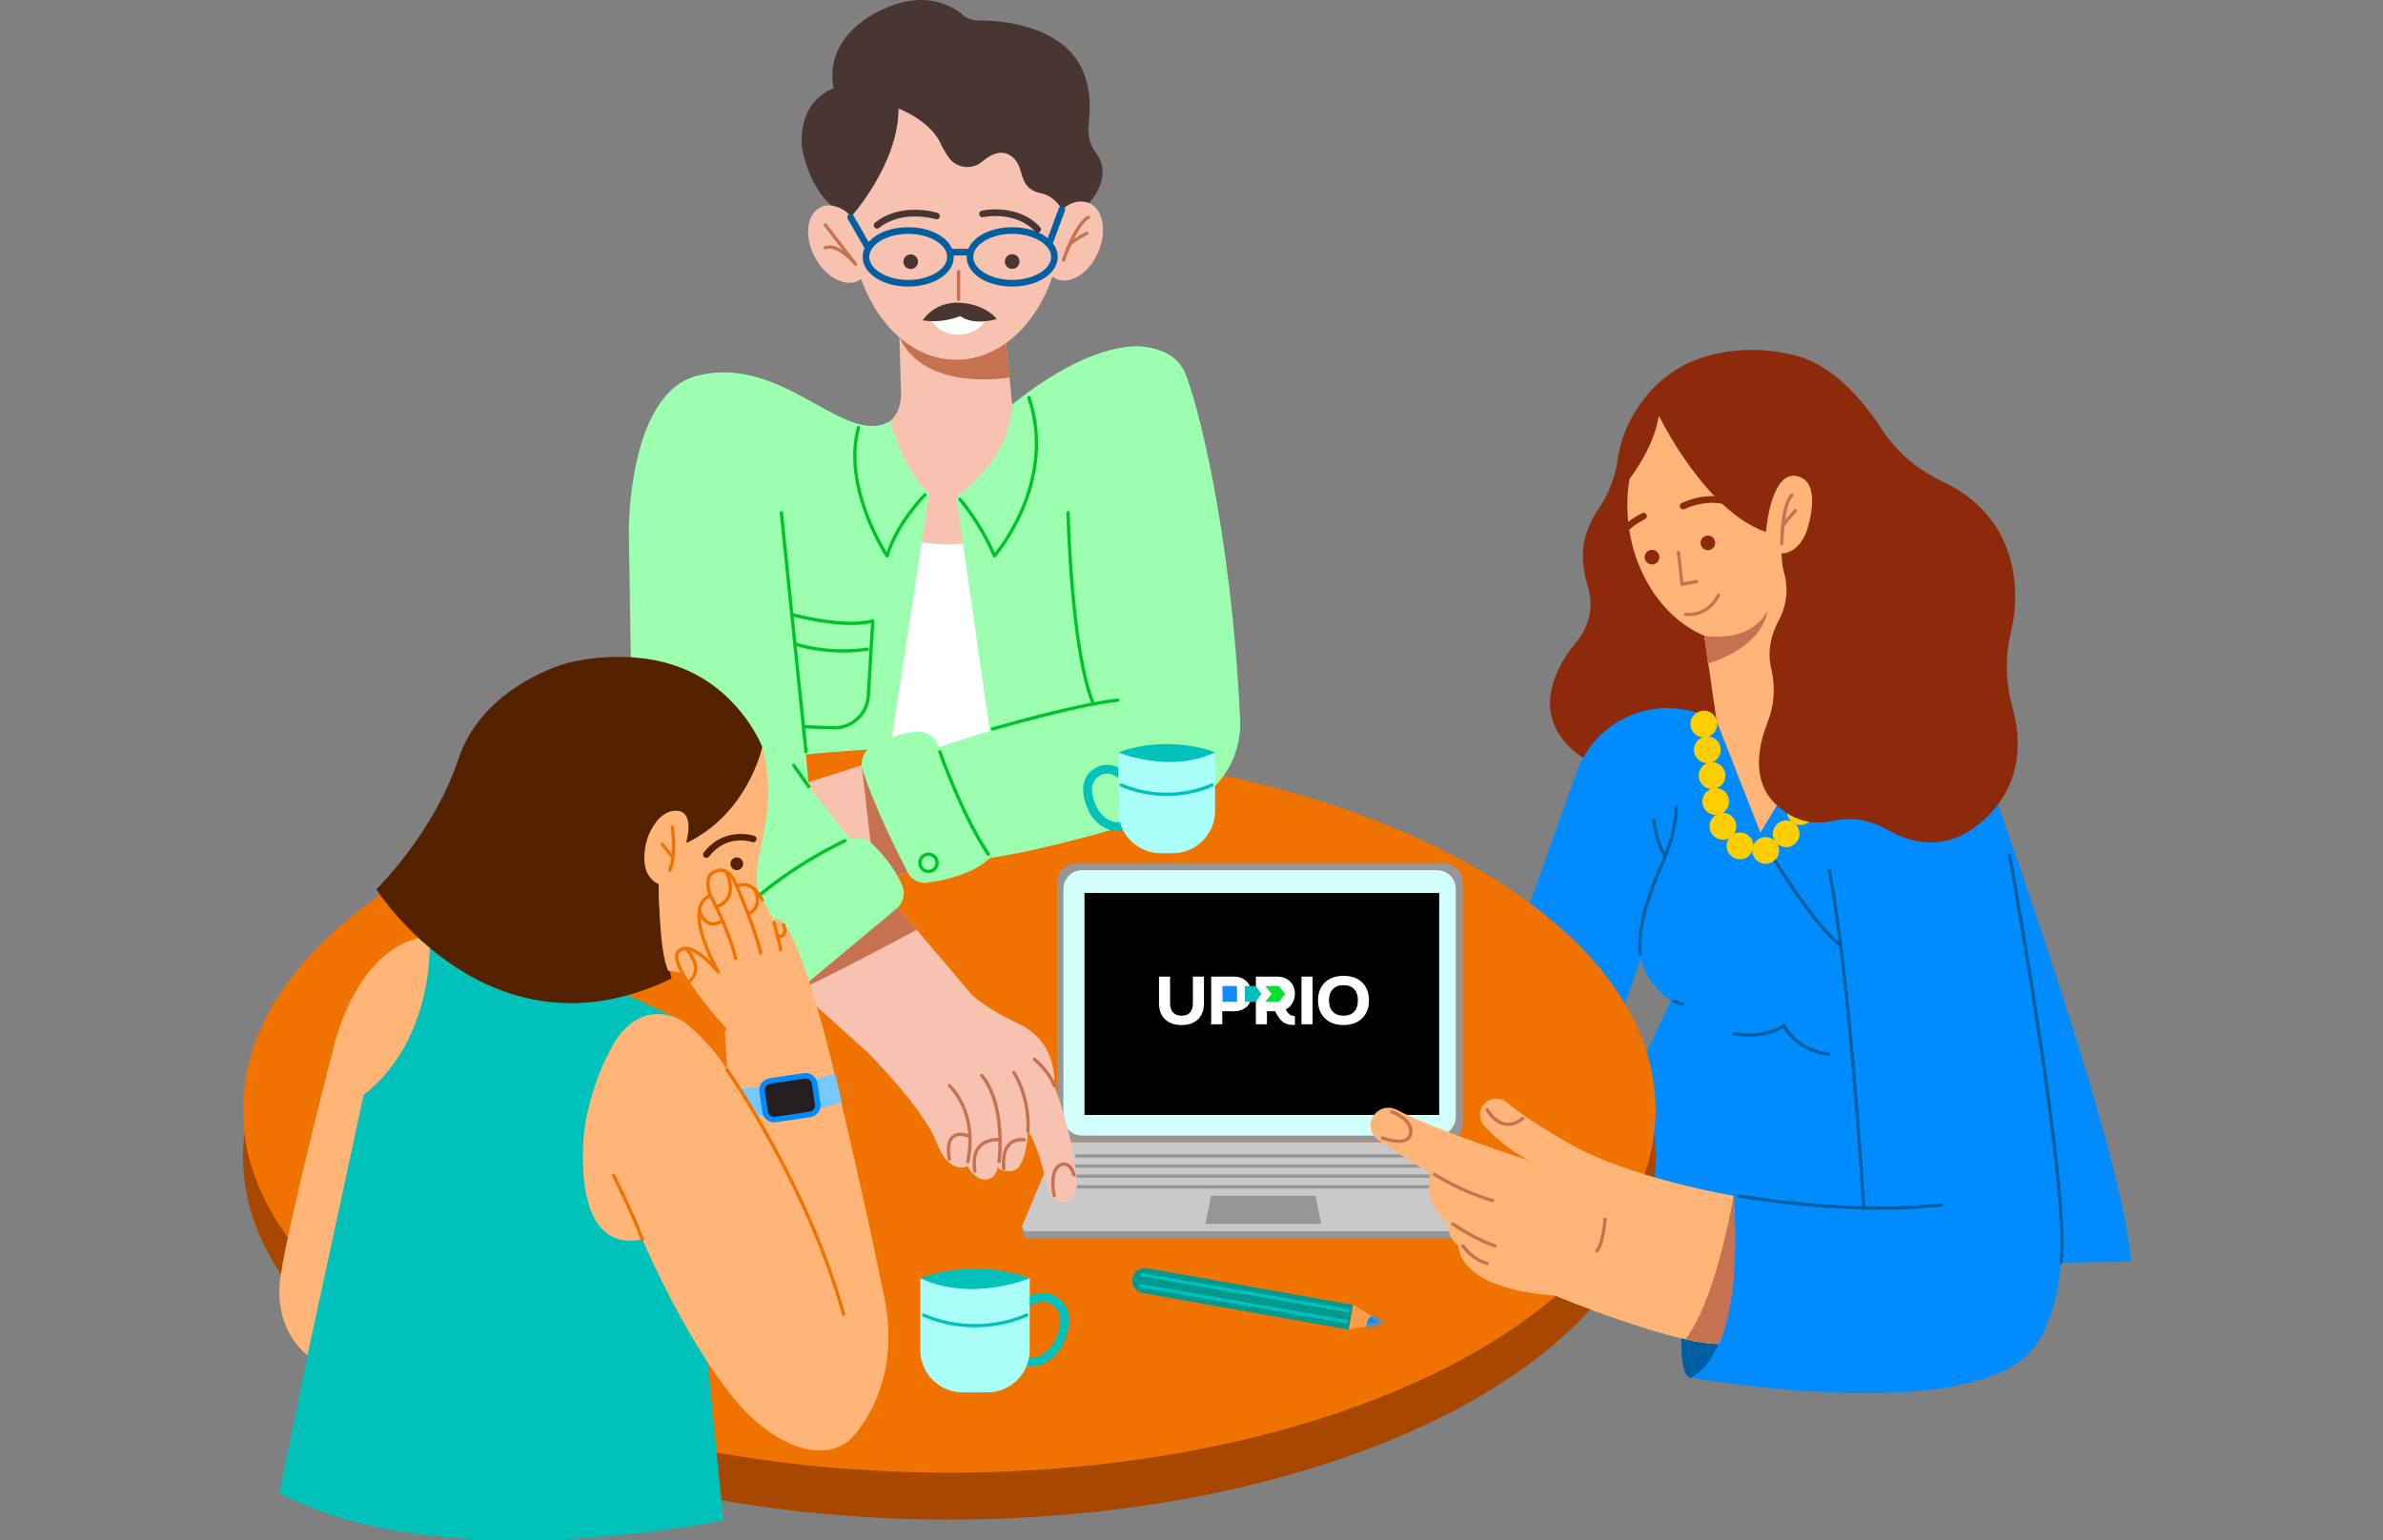 <svg width="628" height="406" viewBox="0 0 628 406" fill="none" xmlns="http://www.w3.org/2000/svg">
<rect x="0" y="0" width="628" height="406" fill="#808080" stroke="none"/>
<g clip-path="url(#clip0_3547_509)">
<g clip-path="url(#clip1_3547_509)">
<path d="M417.228 199.728C417.228 199.728 406.478 193.78 408.811 182.118C409.861 176.871 412.627 172.526 415.352 169.339C418.766 165.343 420.034 159.916 418.528 154.878C417.373 151.016 416.597 146.409 417.58 142.396C418.403 139.031 419.799 136.311 421.221 134.226C423.835 130.399 425.589 126.036 426.252 121.45C426.901 116.968 428.623 111.122 432.912 105.666L486.88 175.984L471.343 201.967L417.225 199.725L417.228 199.728Z" fill="#8E2A0C"/>
<path d="M400.775 244.726L415.506 203.532C420.441 189.732 436.03 182.883 449.464 188.743C450.447 189.171 451.427 189.648 452.401 190.18L463.936 219.444L480.138 192.594L519.465 192.233C519.465 192.233 559.993 303.012 561.537 332.541L406.755 335.243L440.337 263.715C440.337 263.715 434.163 260.167 432.424 252.64L425.458 272.664L400.772 244.726H400.775Z" fill="#008CFF"/>
<path d="M449.019 194.397C450.969 194.397 452.55 192.816 452.55 190.866C452.55 188.916 450.969 187.335 449.019 187.335C447.069 187.335 445.488 188.916 445.488 190.866C445.488 192.816 447.069 194.397 449.019 194.397Z" fill="#FFCE00"/>
<path d="M449.944 201.185C451.894 201.185 453.474 199.604 453.474 197.654C453.474 195.704 451.894 194.124 449.944 194.124C447.994 194.124 446.413 195.704 446.413 197.654C446.413 199.604 447.994 201.185 449.944 201.185Z" fill="#FFCE00"/>
<path d="M451.188 207.976C453.138 207.976 454.719 206.395 454.719 204.445C454.719 202.495 453.138 200.915 451.188 200.915C449.238 200.915 447.658 202.495 447.658 204.445C447.658 206.395 449.238 207.976 451.188 207.976Z" fill="#FFCE00"/>
<path d="M452.148 214.808C454.098 214.808 455.679 213.227 455.679 211.277C455.679 209.327 454.098 207.746 452.148 207.746C450.198 207.746 448.617 209.327 448.617 211.277C448.617 213.227 450.198 214.808 452.148 214.808Z" fill="#FFCE00"/>
<path d="M454.056 221.337C456.006 221.337 457.587 219.756 457.587 217.806C457.587 215.856 456.006 214.276 454.056 214.276C452.106 214.276 450.525 215.856 450.525 217.806C450.525 219.756 452.106 221.337 454.056 221.337Z" fill="#FFCE00"/>
<path d="M458.555 226.502C460.505 226.502 462.086 224.921 462.086 222.971C462.086 221.021 460.505 219.441 458.555 219.441C456.605 219.441 455.025 221.021 455.025 222.971C455.025 224.921 456.605 226.502 458.555 226.502Z" fill="#FFCE00"/>
<path d="M470.721 223.312C472.671 223.312 474.252 221.731 474.252 219.781C474.252 217.831 472.671 216.25 470.721 216.25C468.771 216.25 467.19 217.831 467.19 219.781C467.19 221.731 468.771 223.312 470.721 223.312Z" fill="#FFCE00"/>
<path d="M432.261 251.939C432.043 251.939 431.857 251.776 431.828 251.555C431.121 245.721 433.165 237.409 437.903 226.848C441.46 218.923 441.303 212.731 441.303 212.67C441.294 212.429 441.483 212.228 441.725 212.219C441.96 212.216 442.167 212.4 442.175 212.641C442.184 212.9 442.344 219.083 438.7 227.206C434.029 237.618 432.008 245.776 432.694 251.45C432.723 251.689 432.552 251.907 432.313 251.936C432.296 251.936 432.278 251.939 432.261 251.939Z" fill="#005FA0"/>
<path d="M438.962 225.915C438.854 225.915 438.744 225.874 438.659 225.793C436.423 223.643 435.414 216.608 435.373 216.311C435.338 216.073 435.507 215.852 435.745 215.82C435.986 215.788 436.205 215.954 436.237 216.192C436.245 216.262 437.246 223.225 439.264 225.167C439.439 225.333 439.444 225.609 439.276 225.784C439.191 225.874 439.075 225.918 438.962 225.918V225.915Z" fill="#005FA0"/>
<path d="M485.094 249.714C484.998 249.714 484.902 249.682 484.821 249.618C481.461 246.913 477.279 241.922 472.39 234.782C468.758 229.477 466.07 224.903 466.044 224.856C465.922 224.65 465.992 224.382 466.201 224.26C466.408 224.138 466.675 224.208 466.798 224.417C466.905 224.597 477.503 242.609 485.367 248.943C485.556 249.094 485.585 249.368 485.434 249.557C485.347 249.664 485.222 249.72 485.094 249.72V249.714Z" fill="#005FA0"/>
<path d="M443.362 265.079C443.316 265.079 443.266 265.07 443.22 265.055L440.983 264.288C440.756 264.209 440.634 263.962 440.713 263.732C440.791 263.505 441.041 263.386 441.268 263.462L443.505 264.229C443.731 264.308 443.854 264.555 443.775 264.785C443.714 264.965 443.542 265.079 443.362 265.079Z" fill="#005FA0"/>
<path d="M482.014 278.291C482 278.291 481.982 278.291 481.968 278.291C474.281 277.477 470.852 272.498 469.962 270.945C467.243 272.745 463.915 273.196 461.551 273.248C458.875 273.306 456.874 272.896 456.79 272.879C456.554 272.829 456.403 272.6 456.453 272.364C456.502 272.129 456.732 271.977 456.967 272.027C457.046 272.044 464.858 273.618 469.857 269.959C469.962 269.88 470.096 269.854 470.224 269.889C470.349 269.921 470.456 270.008 470.512 270.128C470.541 270.192 473.632 276.535 482.061 277.43C482.299 277.457 482.474 277.672 482.447 277.91C482.424 278.134 482.235 278.3 482.014 278.3V278.291Z" fill="#005FA0"/>
<path d="M465.314 227.709C467.264 227.709 468.845 226.128 468.845 224.179C468.845 222.229 467.264 220.648 465.314 220.648C463.364 220.648 461.784 222.229 461.784 224.179C461.784 226.128 463.364 227.709 465.314 227.709Z" fill="#FFCE00"/>
<path d="M448.617 164.014L452.404 190.177L463.939 219.441L482.014 189.488L472.03 155.233L448.617 164.014Z" fill="#FFB578"/>
<path d="M474.479 217.481C476.429 217.481 478.009 215.9 478.009 213.95C478.009 212 476.429 210.419 474.479 210.419C472.529 210.419 470.948 212 470.948 213.95C470.948 215.9 472.529 217.481 474.479 217.481Z" fill="#FFCE00"/>
<path d="M461.647 169.206C476.611 166.903 486.416 149.922 483.546 131.278C480.676 112.634 466.219 99.387 451.255 101.69C436.291 103.993 426.486 120.974 429.356 139.619C432.225 158.263 446.683 171.51 461.647 169.206Z" fill="#FFB578"/>
<path d="M429.454 126.202C429.454 126.202 435.902 118.041 437.159 109.587C437.159 109.587 449.382 134.747 465.381 140.235C465.381 140.235 466.641 123.608 473.801 125.551C479.411 127.075 477.396 135.858 476.258 139.589C475.773 141.189 474.941 142.672 473.769 143.867C472.696 144.961 471.23 145.959 469.52 145.842C469.52 145.842 469.412 148.274 470.198 151.124C471.346 155.297 470.82 159.75 468.755 163.551C466.943 166.884 465.599 171.322 466.803 176.342C467.92 180.995 467.597 185.893 465.841 190.343C463.331 196.706 461.554 205.714 467.804 211.841C473.106 217.042 478.693 217.361 482.954 216.384C487.837 215.262 492.952 216.172 497.292 218.676C503.763 222.41 513.77 225.069 523.638 215.337C533.207 205.903 532.596 194.49 530.374 186.542C528.586 180.132 528.35 173.381 529.891 166.907C531.383 160.643 532.023 152.107 528.399 143.414C524.732 134.622 517.723 129.637 511.819 126.874C505.362 123.855 499.845 119.155 495.948 113.19C491.024 105.655 483.23 96.386 473.513 93.809C456.397 89.275 444.278 96.025 444.278 96.025C444.278 96.025 424.054 105.213 429.454 126.196V126.202Z" fill="#8E2A0C"/>
<path d="M469.566 143.713C469.325 143.713 469.13 143.518 469.13 143.28C469.13 142.87 469.116 133.205 471.922 130.186C472.085 130.009 472.361 130 472.539 130.163C472.716 130.326 472.725 130.602 472.562 130.78C469.991 133.549 470.006 143.181 470.006 143.277C470.006 143.518 469.811 143.713 469.572 143.716L469.566 143.713Z" fill="#C6714F"/>
<path d="M469.805 139.159C469.729 139.159 469.651 139.138 469.581 139.095C469.374 138.97 469.308 138.702 469.433 138.496C470.456 136.8 472.742 134.412 472.838 134.313C473.007 134.139 473.28 134.133 473.455 134.302C473.629 134.468 473.635 134.744 473.466 134.918C473.443 134.942 471.151 137.338 470.177 138.949C470.096 139.086 469.95 139.159 469.802 139.159H469.805Z" fill="#C6714F"/>
<path d="M449.129 167.556C449.129 167.556 460.995 169.845 465.739 161.088C465.739 161.088 465.422 169.944 450.083 174.943L449.129 167.553V167.556Z" fill="#C6714F"/>
<path d="M458.642 134.596C458.485 134.596 458.323 134.552 458.18 134.462C451.604 130.329 444.031 134.148 443.955 134.185C443.528 134.406 443.001 134.238 442.78 133.81C442.559 133.383 442.725 132.856 443.153 132.635C443.496 132.458 451.674 128.311 459.111 132.981C459.518 133.237 459.643 133.775 459.384 134.185C459.218 134.45 458.936 134.593 458.645 134.593L458.642 134.596Z" fill="#8E2A0C"/>
<path d="M427.922 140.721C427.718 140.721 427.512 140.648 427.346 140.502C426.982 140.185 426.947 139.633 427.264 139.272C429.312 136.94 432.627 135.329 432.767 135.262C433.2 135.052 433.721 135.235 433.93 135.669C434.14 136.102 433.956 136.623 433.523 136.832C433.491 136.847 430.385 138.362 428.576 140.421C428.404 140.619 428.163 140.718 427.919 140.718L427.922 140.721Z" fill="#8E2A0C"/>
<path d="M435.358 148.797C436.425 148.797 437.289 147.932 437.289 146.866C437.289 145.799 436.425 144.935 435.358 144.935C434.292 144.935 433.427 145.799 433.427 146.866C433.427 147.932 434.292 148.797 435.358 148.797Z" fill="#8E2A0C"/>
<path d="M450.083 145.039C451.15 145.039 452.014 144.175 452.014 143.108C452.014 142.042 451.15 141.177 450.083 141.177C449.017 141.177 448.152 142.042 448.152 143.108C448.152 144.175 449.017 145.039 450.083 145.039Z" fill="#8E2A0C"/>
<path d="M443.281 154.454C443.188 154.454 443.097 154.425 443.022 154.369C442.923 154.297 442.859 154.189 442.847 154.067L441.893 145.673C441.867 145.435 442.039 145.217 442.277 145.191C442.513 145.164 442.734 145.336 442.76 145.575L443.662 153.497L447.041 152.834C447.28 152.787 447.506 152.941 447.553 153.177C447.6 153.413 447.445 153.642 447.21 153.689L443.365 154.442C443.336 154.448 443.31 154.451 443.281 154.451V154.454Z" fill="#C6714F"/>
<path d="M445.017 162.408C444.746 162.408 444.467 162.397 444.182 162.373C443.941 162.353 443.763 162.144 443.781 161.905C443.801 161.664 444.016 161.492 444.249 161.504C450.197 161.981 452.361 156.929 452.451 156.714C452.544 156.493 452.797 156.385 453.021 156.478C453.242 156.571 453.349 156.824 453.259 157.048C453.236 157.103 450.982 162.411 445.02 162.411L445.017 162.408Z" fill="#C6714F"/>
<path d="M250.178 400.561C352.983 400.561 436.324 357.744 436.324 304.926C436.324 252.108 352.983 209.291 250.178 209.291C147.372 209.291 64.032 252.108 64.032 304.926C64.032 357.744 147.372 400.561 250.178 400.561Z" fill="#A84800"/>
<path d="M250.178 388.183C352.983 388.183 436.324 345.366 436.324 292.548C436.324 239.73 352.983 196.913 250.178 196.913C147.372 196.913 64.032 239.73 64.032 292.548C64.032 345.366 147.372 388.183 250.178 388.183Z" fill="#F07300"/>
<path d="M356.608 343.943L355.445 350.501L301.113 340.862C299.303 340.541 298.095 338.812 298.416 337.002C298.737 335.192 300.466 333.984 302.276 334.305L356.608 343.943Z" fill="#04998E"/>
<path d="M356.6 343.93L364.65 348.74L355.437 350.485L356.6 343.93Z" fill="#FF9C4A"/>
<mask id="mask0_3547_509" style="mask-type:luminance" maskUnits="userSpaceOnUse" x="355" y="343" width="10" height="8">
<path d="M356.6 343.93L364.65 348.74L355.437 350.485L356.6 343.93Z" fill="white"/>
</mask>
<g mask="url(#mask0_3547_509)">
<path d="M363.478 352.844C365.334 352.844 366.838 351.34 366.838 349.485C366.838 347.63 365.334 346.126 363.478 346.126C361.623 346.126 360.119 347.63 360.119 349.485C360.119 351.34 361.623 352.844 363.478 352.844Z" fill="#008CFF"/>
</g>
<path d="M355.175 345.905C355.149 345.905 355.126 345.905 355.099 345.899L300.923 336.441C300.684 336.4 300.527 336.173 300.568 335.935C300.609 335.696 300.838 335.539 301.074 335.58L355.251 345.038C355.489 345.079 355.646 345.306 355.606 345.544C355.568 345.756 355.384 345.905 355.175 345.905Z" fill="#00C2BA"/>
<path d="M354.785 348.787C354.759 348.787 354.736 348.787 354.71 348.781L300.533 339.323C300.294 339.282 300.137 339.056 300.178 338.817C300.219 338.579 300.449 338.419 300.684 338.462L354.861 347.92C355.099 347.961 355.256 348.188 355.216 348.426C355.178 348.639 354.995 348.787 354.785 348.787Z" fill="#00C2BA"/>
<path d="M271.682 360.246C270.347 360.246 268.902 359.888 267.381 359.004C266.825 358.681 266.636 357.968 266.959 357.413C267.282 356.857 267.994 356.668 268.55 356.991C273.791 360.036 277.38 354.487 277.531 354.249C277.531 354.249 278.616 352.428 279.139 350.226C279.779 347.542 279.322 345.541 277.778 344.282C274.055 341.24 270.408 345.14 270.254 345.305C269.821 345.777 269.085 345.812 268.611 345.381C268.137 344.951 268.099 344.218 268.53 343.741C270.333 341.749 274.893 338.922 279.247 342.479C281.518 344.334 282.257 347.219 281.384 350.82C280.768 353.362 279.558 355.383 279.506 355.467C278.267 357.451 275.402 360.243 271.676 360.243L271.682 360.246Z" fill="#00C2BA"/>
<path d="M242.526 336.912H271.362V355.866C271.362 362.026 266.36 367.028 260.2 367.028H253.691C247.531 367.028 242.529 362.026 242.529 355.866V336.912H242.526Z" fill="#ABFFF9"/>
<path d="M242.526 336.912C242.526 336.912 255.803 331.351 271.362 336.912C271.362 336.912 256.207 343.383 242.526 336.912Z" fill="#00C2BA"/>
<path d="M257.012 349.886C248.927 349.886 243.349 347.094 243.268 347.051C243.052 346.94 242.968 346.678 243.079 346.463C243.189 346.248 243.451 346.164 243.666 346.274C243.788 346.335 255.971 352.422 270.388 346.262C270.609 346.166 270.865 346.271 270.961 346.492C271.057 346.713 270.952 346.969 270.731 347.065C265.778 349.182 261.078 349.889 257.015 349.889L257.012 349.886Z" fill="#00C2BA"/>
<path d="M236.046 141.602L248.412 135.73L266.194 140.828L271.159 202.197L239.81 208.34L224.177 187.714L236.046 141.602Z" fill="white"/>
<path d="M269.411 323.159H392.582V324.749C392.582 325.706 391.806 326.483 390.849 326.483H271.147C270.19 326.483 269.414 325.706 269.414 324.749V323.159H269.411Z" fill="#969696"/>
<path d="M380.571 227.599H283.522C280.796 227.599 278.586 229.808 278.586 232.534V296.189C278.586 298.915 280.796 301.125 283.522 301.125H380.571C383.297 301.125 385.506 298.915 385.506 296.189V232.534C385.506 229.808 383.297 227.599 380.571 227.599Z" fill="#969696"/>
<path d="M378.704 229.376H285.177C282.451 229.376 280.241 231.585 280.241 234.311V294.409C280.241 297.135 282.451 299.345 285.177 299.345H378.704C381.429 299.345 383.639 297.135 383.639 294.409V234.311C383.639 231.585 381.429 229.376 378.704 229.376Z" fill="#D2FFFB"/>
<path d="M391.337 324.572H270.655C269.768 324.572 269.166 323.667 269.507 322.847L277.699 303.245C278.238 301.96 279.494 301.122 280.887 301.122H382.988C384.488 301.122 385.817 302.09 386.277 303.518L392.521 322.943C392.78 323.746 392.181 324.569 391.337 324.569V324.572Z" fill="#C9C9C9"/>
<path d="M379.274 305.135H283.734C283.493 305.135 283.298 304.941 283.298 304.699C283.298 304.458 283.493 304.263 283.734 304.263H379.274C379.515 304.263 379.71 304.458 379.71 304.699C379.71 304.941 379.515 305.135 379.274 305.135Z" fill="#969696"/>
<path d="M380.943 307.802H282.068C281.826 307.802 281.632 307.608 281.632 307.366C281.632 307.125 281.826 306.93 282.068 306.93H380.943C381.184 306.93 381.379 307.125 381.379 307.366C381.379 307.608 381.184 307.802 380.943 307.802Z" fill="#969696"/>
<path d="M382.86 310.469H280.241C280 310.469 279.805 310.275 279.805 310.033C279.805 309.792 280 309.597 280.241 309.597H382.86C383.101 309.597 383.296 309.792 383.296 310.033C383.296 310.275 383.101 310.469 382.86 310.469Z" fill="#969696"/>
<path d="M384.36 313.285H279.235C278.994 313.285 278.799 313.09 278.799 312.848C278.799 312.607 278.994 312.412 279.235 312.412H384.36C384.602 312.412 384.797 312.607 384.797 312.848C384.797 313.09 384.602 313.285 384.36 313.285Z" fill="#969696"/>
<path d="M348.178 322.623H317.666L319.167 315.204H346.677L348.178 322.623Z" fill="#969696"/>
<path d="M379.274 235.379H285.808V293.903H379.274V235.379Z" fill="black"/>
<path d="M354.052 267.737C351.638 267.737 350.228 266.254 350.228 263.712C350.228 261.17 351.636 259.687 354.052 259.687C356.469 259.687 357.851 261.147 357.851 263.712C357.851 266.277 356.466 267.737 354.052 267.737ZM354.052 257.223C349.675 257.223 347.337 259.989 347.337 263.712C347.337 267.737 350.027 270.2 354.052 270.2C358.078 270.2 360.768 267.734 360.768 263.712C360.768 259.69 358.226 257.223 354.052 257.223Z" fill="white"/>
<path d="M345.903 257.424H342.986V270.003H345.903V257.424Z" fill="white"/>
<path d="M338.859 266.152L338.818 266.079C340.529 265.253 341.25 263.491 341.25 261.976C341.25 259.158 339.287 257.424 336.471 257.424H330.963V270.003H333.88V266.556H336.018L336.62 267.589C337.702 269.45 338.682 270.18 341.174 270.18H341.25V267.842C339.993 267.74 339.464 267.187 338.859 266.155" fill="white"/>
<path d="M325.239 257.424H319.196V270.003H322.113V266.556H325.237C327.703 266.556 329.835 265.149 329.835 261.979C329.808 259.312 327.903 257.427 325.237 257.427" fill="white"/>
<path d="M311.372 270.203C315.145 270.203 317.285 268.039 317.285 264.442V257.424H314.368V264.442C314.368 266.504 313.411 267.737 311.375 267.737C309.464 267.737 308.356 266.553 308.356 264.442V257.424H305.439V264.442C305.439 268.039 307.653 270.203 311.375 270.203" fill="white"/>
<path d="M337.033 264.064H333.435L335.119 261.979L333.435 259.914H337.033L338.691 261.979L337.033 264.064Z" fill="#00E330"/>
<path d="M328.081 264.064H330.96L332.391 261.979L330.96 259.914H328.081V264.064Z" fill="#00BFBA"/>
<path d="M325.996 259.914H322.165V264.064H325.996V259.914Z" fill="#148AFF"/>
<path d="M443.362 348.711C443.362 348.711 442.047 362.564 445.488 363.128C448.929 363.692 453.564 353.135 453.564 353.135L446.66 349.226L443.362 348.711Z" fill="#005FA0"/>
<path d="M456.877 315.204C456.877 315.204 460.286 356.18 445.488 363.128C445.488 363.128 524.485 377.312 537.514 352.995C537.514 352.995 545.332 341.571 542.726 318.912L456.88 315.201L456.877 315.204Z" fill="#008CFF"/>
<path d="M456.877 315.204C456.877 315.204 429.353 310.635 412.967 301.125C404.48 296.201 399.699 292.749 397.058 290.565C395.246 289.064 392.565 289.288 391.041 291.082L391.023 291.106C389.601 292.778 389.677 295.247 391.186 296.841C393.597 299.386 397.617 303.085 402.764 305.842C402.764 305.842 378.829 298.152 367.986 292.502C366.134 291.536 363.865 291.961 362.458 293.505C362.431 293.534 362.405 293.56 362.379 293.589C360.503 295.677 360.896 298.938 363.222 300.505C367.419 303.326 374.489 308.006 376.895 309.137C376.895 309.137 374.626 317.455 381.944 322.623C381.944 322.623 381.004 325.936 384.36 328.411C384.36 328.411 383.642 339.594 409.791 341.528C409.791 341.528 440.122 354.098 452.893 354.278C452.893 354.278 458.605 344.355 456.88 315.201L456.877 315.204Z" fill="#FFB578"/>
<path d="M393.385 316.891C393.347 316.891 393.306 316.885 393.269 316.876C385.157 314.617 377.843 309.966 377.767 309.917C377.564 309.786 377.505 309.518 377.636 309.315C377.767 309.111 378.035 309.053 378.238 309.184C378.311 309.23 385.521 313.814 393.501 316.036C393.734 316.1 393.868 316.341 393.804 316.574C393.751 316.766 393.574 316.894 393.385 316.894V316.891Z" fill="#C6714F"/>
<path d="M394.002 328.847C393.958 328.847 393.911 328.841 393.865 328.827C388.505 327.076 382.665 323.025 382.607 322.984C382.409 322.847 382.359 322.574 382.499 322.376C382.636 322.178 382.909 322.132 383.107 322.269C383.165 322.309 388.9 326.288 394.135 327.998C394.365 328.074 394.49 328.318 394.415 328.548C394.353 328.731 394.185 328.847 393.999 328.847H394.002Z" fill="#C6714F"/>
<path d="M391.942 333.483C391.905 333.483 391.864 333.477 391.826 333.469C387.595 332.305 385.242 328.798 385.143 328.649C385.009 328.449 385.064 328.178 385.265 328.045C385.466 327.911 385.736 327.966 385.87 328.167C385.893 328.202 388.15 331.549 392.056 332.625C392.289 332.689 392.425 332.928 392.361 333.16C392.309 333.355 392.132 333.48 391.94 333.48L391.942 333.483Z" fill="#C6714F"/>
<path d="M368.615 301.27C366.529 301.27 364.293 300.421 364.162 300.372C363.938 300.284 363.824 300.031 363.912 299.807C363.999 299.583 364.252 299.47 364.476 299.557C364.517 299.572 368.51 301.084 370.415 300.028C370.903 299.758 371.197 299.336 371.313 298.746C371.956 295.448 366.698 293.488 366.646 293.467C366.419 293.386 366.302 293.136 366.384 292.909C366.465 292.682 366.715 292.566 366.942 292.647C367.187 292.737 372.951 294.884 372.169 298.912C372.003 299.761 371.555 300.392 370.837 300.79C370.205 301.139 369.423 301.267 368.615 301.267V301.27Z" fill="#C6714F"/>
<path d="M397.465 296.806C397.131 296.806 396.796 296.771 396.462 296.707C393.411 296.093 391.631 292.891 391.559 292.758C391.442 292.545 391.521 292.281 391.733 292.167C391.942 292.051 392.21 292.129 392.326 292.342C392.344 292.371 393.99 295.326 396.642 295.855C398.067 296.14 399.551 295.675 401.051 294.473C401.24 294.322 401.514 294.354 401.665 294.54C401.816 294.729 401.784 295.003 401.598 295.154C400.223 296.256 398.838 296.809 397.471 296.809L397.465 296.806Z" fill="#C6714F"/>
<path d="M420.799 330.185C420.7 330.185 420.598 330.15 420.517 330.08C420.334 329.923 420.311 329.65 420.468 329.467C422.105 327.538 422.524 321.434 422.53 321.373C422.544 321.131 422.751 320.951 422.995 320.966C423.236 320.98 423.417 321.189 423.402 321.428C423.385 321.69 422.96 327.885 421.134 330.031C421.046 330.133 420.924 330.185 420.802 330.185H420.799Z" fill="#C6714F"/>
<path d="M495.547 318.907C476.192 318.907 458.308 315.675 458.078 315.635C457.84 315.591 457.686 315.364 457.726 315.126C457.77 314.887 458 314.73 458.235 314.774C458.526 314.826 487.607 320.081 511.673 317.141C511.912 317.115 512.13 317.281 512.159 317.522C512.188 317.761 512.017 317.979 511.778 318.008C506.488 318.653 500.959 318.907 495.547 318.907Z" fill="#005FA0"/>
<path d="M491.184 318.863C490.957 318.863 490.765 318.685 490.748 318.456C488.38 282.232 486.016 259.972 484.451 247.675C482.753 234.346 481.598 229.527 481.586 229.481C481.528 229.248 481.674 229.009 481.906 228.954C482.139 228.896 482.378 229.041 482.433 229.274C482.479 229.463 487.08 248.955 491.617 318.4C491.632 318.642 491.452 318.848 491.21 318.863C491.202 318.863 491.19 318.863 491.181 318.863H491.184Z" fill="#005FA0"/>
<path d="M543.084 333.297C543.063 333.297 543.043 333.297 543.023 333.294C542.784 333.259 542.618 333.038 542.653 332.8C545.242 314.591 529.324 226.447 529.164 225.557C529.121 225.319 529.278 225.092 529.516 225.051C529.752 225.007 529.982 225.165 530.022 225.403C530.682 229.036 546.126 314.576 543.517 332.922C543.485 333.14 543.299 333.297 543.087 333.297H543.084Z" fill="#005FA0"/>
<path d="M456.877 315.204C456.877 315.204 452.273 342.836 444.144 353.03C444.144 353.03 447.454 354.036 452.89 354.281C452.89 354.281 458.974 343.784 456.877 315.204Z" fill="#C6714F"/>
<path d="M229.31 201.019L172.432 219.133C172.432 219.133 160.769 235.233 171.332 239.633C171.332 239.633 171.111 245.904 177.164 244.694C177.164 244.694 177.824 250.636 183.213 248.434C183.213 248.434 184.775 251.2 187.724 250.304C190.673 249.408 195.646 244.034 195.646 244.034L241.191 229.376L229.31 201.019Z" fill="#F7C3B0"/>
<path d="M234.813 237.118L255.936 261.99C255.936 261.99 258.356 265.056 268.698 270.003C279.04 274.95 277.83 286.17 277.83 286.17C277.83 286.17 283.441 300.622 283.766 312.898C283.81 314.579 282.737 316.085 281.134 316.594C279.032 317.263 276.804 315.995 276.309 313.846C275.172 308.893 273.061 300.808 270.9 298.275C270.9 298.275 270.571 308.067 266.828 308.617C263.085 309.167 262.977 307.369 262.977 307.369C262.977 307.369 262.756 310.705 259.787 310.926C256.818 311.147 254.948 307.369 254.948 307.369C254.948 307.369 250.216 310.03 246.807 301.128C243.396 292.225 228.764 277.489 228.764 277.489L208.3 259.108L234.813 237.121V237.118Z" fill="#F7C3B0"/>
<path d="M227.094 201.723L230.631 232.703L241.194 229.376L227.094 201.723Z" fill="#C6714F"/>
<path d="M210.447 261.036L234.813 237.121L241.572 245.078C241.572 245.078 222.607 255.374 210.447 261.036Z" fill="#C6714F"/>
<path d="M171.553 238.86C171.553 238.86 171.527 238.86 171.516 238.86C171.274 238.84 171.097 238.627 171.12 238.386C171.129 238.296 171.324 236.135 172.042 233.453C173.013 229.824 174.412 227.125 176.207 225.435C176.381 225.269 176.658 225.278 176.823 225.452C176.989 225.627 176.98 225.903 176.806 226.069C172.795 229.847 171.998 238.377 171.99 238.461C171.969 238.688 171.78 238.86 171.556 238.86H171.553Z" fill="#C6714F"/>
<path d="M177.053 244.031C176.823 244.031 176.631 243.851 176.617 243.618C176.599 243.272 176.227 235.082 181.474 229.795C181.643 229.623 181.919 229.623 182.09 229.795C182.262 229.963 182.262 230.24 182.09 230.411C177.12 235.419 177.481 243.493 177.486 243.574C177.498 243.816 177.315 244.019 177.073 244.034C177.065 244.034 177.059 244.034 177.05 244.034L177.053 244.031Z" fill="#C6714F"/>
<path d="M182.995 247.661C182.995 247.661 182.983 247.661 182.977 247.661C182.736 247.652 182.55 247.448 182.559 247.207C182.573 246.875 182.934 238.997 186.366 233.57C186.494 233.366 186.764 233.305 186.968 233.433C187.171 233.561 187.232 233.831 187.104 234.035C183.798 239.261 183.434 247.163 183.431 247.242C183.422 247.477 183.228 247.661 182.995 247.661Z" fill="#C6714F"/>
<path d="M255.055 306.63C255.026 306.63 254.997 306.63 254.965 306.622C254.729 306.572 254.578 306.342 254.625 306.107C256.018 299.371 254.657 294.401 253.269 291.417C251.766 288.183 249.907 286.516 249.887 286.499C249.707 286.339 249.689 286.062 249.849 285.882C250.009 285.702 250.283 285.684 250.463 285.844C250.541 285.914 258.248 292.877 255.477 306.284C255.433 306.491 255.253 306.633 255.049 306.633L255.055 306.63Z" fill="#C6714F"/>
<path d="M263.306 306.63C263.306 306.63 263.28 306.63 263.265 306.63C263.027 306.607 262.85 306.395 262.873 306.156C263.658 297.699 262.393 292.068 261.198 288.834C259.903 285.338 258.406 283.814 258.391 283.8C258.222 283.631 258.219 283.355 258.391 283.183C258.56 283.012 258.836 283.012 259.008 283.183C259.264 283.439 265.287 289.614 263.745 306.238C263.725 306.465 263.533 306.633 263.312 306.633L263.306 306.63Z" fill="#C6714F"/>
<path d="M270.897 298.708C270.897 298.708 270.879 298.708 270.871 298.708C270.629 298.694 270.446 298.487 270.461 298.246C270.996 289.276 266.86 283.012 266.816 282.948C266.683 282.747 266.735 282.477 266.936 282.343C267.136 282.209 267.407 282.261 267.541 282.462C267.718 282.727 271.883 289.02 271.33 298.298C271.316 298.531 271.124 298.708 270.894 298.708H270.897Z" fill="#C6714F"/>
<path d="M277.827 286.606C277.647 286.606 277.478 286.493 277.414 286.315C276.126 282.642 272.383 279.612 272.345 279.58C272.156 279.428 272.127 279.155 272.278 278.966C272.43 278.777 272.703 278.748 272.892 278.899C273.055 279.03 276.865 282.113 278.238 286.025C278.316 286.251 278.197 286.502 277.97 286.58C277.923 286.598 277.874 286.603 277.825 286.603L277.827 286.606Z" fill="#C6714F"/>
<path d="M277.827 315.64C277.63 315.64 277.449 315.504 277.403 315.303C277.356 315.099 276.277 310.309 277.95 307.834C278.482 307.046 279.229 306.572 280.174 306.424C280.238 306.412 280.838 306.331 281.539 306.706C282.44 307.189 283.074 308.166 283.423 309.611C283.478 309.847 283.336 310.083 283.1 310.138C282.868 310.193 282.632 310.051 282.574 309.815C281.922 307.099 280.372 307.276 280.305 307.285C279.604 307.395 279.069 307.736 278.671 308.32C277.211 310.481 278.24 315.059 278.252 315.105C278.307 315.341 278.159 315.574 277.923 315.629C277.891 315.638 277.857 315.64 277.825 315.64H277.827Z" fill="#C6714F"/>
<path d="M264.516 308.5C264.292 308.5 264.1 308.329 264.083 308.102C263.795 304.786 264.414 302.431 265.918 301.104C267.66 299.566 269.911 300.028 270.004 300.049C270.24 300.098 270.391 300.331 270.339 300.566C270.289 300.802 270.056 300.95 269.821 300.901C269.8 300.898 267.893 300.517 266.485 301.765C265.205 302.899 264.691 305.007 264.949 308.026C264.97 308.268 264.792 308.477 264.551 308.497C264.539 308.497 264.525 308.497 264.513 308.497L264.516 308.5Z" fill="#C6714F"/>
<path d="M256.925 309.161C256.716 309.161 256.53 309.009 256.495 308.797C255.98 305.711 256.457 303.367 257.911 301.834C260.031 299.601 263.411 299.953 263.556 299.97C263.795 299.996 263.969 300.215 263.94 300.453C263.914 300.691 263.696 300.863 263.457 300.837C263.422 300.834 260.357 300.52 258.539 302.439C257.286 303.763 256.887 305.854 257.353 308.652C257.393 308.89 257.231 309.114 256.995 309.155C256.972 309.158 256.946 309.161 256.922 309.161H256.925Z" fill="#C6714F"/>
<path d="M250.178 305.97C249.968 305.97 249.785 305.822 249.747 305.61C249.195 302.445 249.587 300.311 250.919 299.266C252.711 297.862 255.445 299.034 255.558 299.083C255.779 299.179 255.878 299.438 255.782 299.659C255.686 299.88 255.427 299.979 255.209 299.883C255.186 299.871 252.833 298.868 251.455 299.956C250.413 300.773 250.123 302.678 250.608 305.458C250.649 305.697 250.492 305.921 250.253 305.964C250.227 305.97 250.204 305.97 250.178 305.97Z" fill="#C6714F"/>
<path d="M236.921 85.631L237.436 102.743C237.436 102.743 238.079 108.019 234.606 110.977L236.046 141.599C236.046 141.599 249.791 146.232 266.194 140.828L266.75 106.603L264.818 87.303L236.924 85.631H236.921Z" fill="#F7C3B0"/>
<path d="M237.02 88.923L265.13 90.427L266.037 99.498C266.037 99.498 243.683 103.537 237.02 88.923Z" fill="#C6714F"/>
<path d="M234.606 110.98C234.606 110.98 237.858 123.925 244.867 130.012L234.606 197.241C234.606 197.241 219.457 198.059 212.384 198.885L213.134 207.336L224.099 221.206L224.578 221.07C226.387 220.558 228.336 221.02 229.706 222.306C231.977 224.437 235.389 228.175 237.675 233.154C238.69 235.367 238.108 237.985 236.238 239.543L209.057 262.191C207.94 263.121 206.355 263.223 205.124 262.45C201.466 260.152 193.997 255.007 190.67 249.411C189.885 248.091 190.088 246.407 191.176 245.319L179.708 234.07C171.571 226.089 166.906 215.221 166.726 203.826L165.716 140.162C165.716 140.162 165.353 103.668 183.798 99.021C206.489 93.303 222.679 118.146 234.601 110.983L234.606 110.98Z" fill="#9CFFAF"/>
<path d="M252.176 130.867C253.679 129.832 266.063 120.871 266.741 106.745C266.744 106.658 266.787 106.574 266.86 106.521C268.672 105.198 284.438 91.825 299.137 91.281C299.268 91.276 309.017 90.897 312.233 98.154C315.115 104.657 324.428 138.568 326.813 189.691C327.307 200.301 320.656 209.936 310.573 213.284C297.34 217.675 278.281 223.364 260.939 226.191C260.878 226.2 260.822 226.229 260.779 226.273C260.191 226.875 255.483 231.339 244.155 232.668C242.154 232.904 240.217 231.877 239.286 230.088C236.474 224.69 230.456 212.682 227.362 203.052C226.515 200.42 227.754 197.576 230.241 196.369C233.117 194.97 237.151 193.35 241.185 192.847C243.849 192.515 246.385 194.097 247.258 196.636C247.31 196.788 247.473 196.869 247.624 196.823L260.604 192.748C260.741 192.704 260.828 192.568 260.808 192.425L252.054 131.149C252.039 131.039 252.086 130.928 252.176 130.867Z" fill="#9CFFAF"/>
<path d="M260.444 225.598C260.305 225.598 260.165 225.531 260.084 225.406C253.208 215.221 247.316 198.463 247.258 198.294C247.179 198.067 247.298 197.817 247.525 197.739C247.752 197.66 248.002 197.78 248.081 198.006C248.139 198.172 253.994 214.825 260.805 224.917C260.939 225.118 260.886 225.388 260.689 225.522C260.613 225.572 260.529 225.598 260.444 225.598Z" fill="#00C32A"/>
<path d="M261.555 192.605C261.366 192.605 261.192 192.483 261.136 192.291C261.07 192.062 261.2 191.817 261.433 191.75C261.651 191.686 283.414 185.314 294.513 184.128C294.754 184.104 294.966 184.276 294.993 184.514C295.019 184.753 294.844 184.968 294.606 184.994C283.586 186.172 261.898 192.521 261.68 192.588C261.64 192.6 261.599 192.605 261.558 192.605H261.555Z" fill="#00C32A"/>
<path d="M288.146 185.992C287.978 185.992 287.815 185.893 287.745 185.727C281.893 172.014 281.041 135.532 281.032 135.166C281.027 134.924 281.219 134.726 281.46 134.721C281.698 134.709 281.899 134.907 281.905 135.148C281.914 135.515 282.76 171.828 288.548 185.384C288.644 185.605 288.539 185.861 288.318 185.957C288.263 185.98 288.204 185.992 288.146 185.992Z" fill="#00C32A"/>
<path d="M262.067 146.962C262.044 146.962 262.021 146.962 261.997 146.956C261.849 146.933 261.724 146.834 261.663 146.694C257.891 137.812 252.647 131.917 252.595 131.856C252.435 131.676 252.449 131.402 252.627 131.239C252.807 131.079 253.08 131.094 253.243 131.271C253.296 131.329 258.376 137.036 262.181 145.691C263.338 144.234 266.531 139.944 269.085 133.915C271.993 127.045 274.643 116.444 270.743 104.951C270.664 104.724 270.786 104.474 271.016 104.398C271.246 104.322 271.493 104.445 271.569 104.671C275.559 116.436 272.851 127.269 269.876 134.284C266.659 141.872 262.434 146.761 262.393 146.811C262.309 146.907 262.189 146.959 262.064 146.959L262.067 146.962Z" fill="#00C32A"/>
<path d="M233.775 146.962C233.629 146.962 233.493 146.889 233.411 146.767C233.289 146.587 221.385 128.508 225.832 112.603C225.896 112.37 226.137 112.233 226.37 112.3C226.603 112.364 226.736 112.605 226.672 112.838C222.854 126.499 231.451 141.887 233.644 145.499C236.503 137.056 243.395 130.175 243.468 130.105C243.64 129.936 243.916 129.936 244.085 130.108C244.253 130.279 244.253 130.556 244.082 130.724C244.009 130.797 236.779 138.019 234.193 146.651C234.144 146.813 234.007 146.933 233.842 146.956C233.821 146.959 233.798 146.962 233.778 146.962H233.775Z" fill="#00C32A"/>
<path d="M212.407 198.588C212.186 198.588 211.997 198.422 211.974 198.195L205.476 135.201C205.453 134.962 205.625 134.747 205.866 134.721C206.102 134.7 206.32 134.869 206.346 135.11L212.843 198.105C212.867 198.344 212.695 198.559 212.454 198.585C212.439 198.585 212.424 198.585 212.407 198.585V198.588Z" fill="#00C32A"/>
<path d="M213.137 207.773C213 207.773 212.867 207.709 212.779 207.589L208.801 201.979C208.661 201.781 208.708 201.511 208.905 201.371C209.103 201.232 209.374 201.278 209.513 201.476L213.492 207.086C213.631 207.284 213.585 207.555 213.387 207.694C213.312 207.749 213.221 207.776 213.134 207.776L213.137 207.773Z" fill="#00C32A"/>
<path d="M219.911 192.286C219.797 192.286 219.681 192.286 219.564 192.28L211.709 191.989C211.468 191.98 211.281 191.777 211.29 191.538C211.299 191.297 211.503 191.108 211.741 191.119L219.596 191.41C224.171 191.593 228.115 188.002 228.391 183.43L229.543 164.232C226.271 164.985 221.83 164.927 216.327 164.06C212 163.38 208.591 162.423 208.556 162.411C208.324 162.344 208.19 162.106 208.254 161.873C208.321 161.643 208.559 161.507 208.792 161.571C208.926 161.608 222.24 165.322 229.895 163.243C230.032 163.205 230.174 163.237 230.285 163.324C230.395 163.412 230.453 163.548 230.445 163.688L229.258 183.479C228.964 188.403 224.802 192.286 219.905 192.286H219.911Z" fill="#00C32A"/>
<path d="M222.208 172.017C218.739 172.017 214.184 171.63 209.35 170.168C209.121 170.098 208.99 169.853 209.06 169.624C209.129 169.394 209.374 169.263 209.603 169.333C219.608 172.36 228.388 170.688 228.476 170.671C228.714 170.624 228.941 170.778 228.988 171.014C229.034 171.249 228.88 171.479 228.644 171.526C228.598 171.535 226.076 172.017 222.205 172.017H222.208Z" fill="#00C32A"/>
<path d="M191.892 245.043C191.801 245.043 191.711 245.014 191.633 244.959C191.438 244.816 191.397 244.543 191.543 244.348C201.411 230.993 222.275 221.311 222.487 221.215C222.706 221.116 222.964 221.212 223.066 221.43C223.168 221.648 223.072 221.907 222.851 222.009C222.644 222.105 201.978 231.694 192.246 244.866C192.162 244.982 192.028 245.043 191.894 245.043H191.892Z" fill="#00C32A"/>
<path d="M206.364 258.814C204.848 258.814 203.615 257.581 203.615 256.066C203.615 254.55 204.848 253.317 206.364 253.317C207.879 253.317 209.112 254.55 209.112 256.066C209.112 257.581 207.879 258.814 206.364 258.814ZM206.364 254.19C205.328 254.19 204.488 255.03 204.488 256.066C204.488 257.101 205.331 257.942 206.364 257.942C207.396 257.942 208.239 257.098 208.239 256.066C208.239 255.033 207.396 254.19 206.364 254.19Z" fill="#00C32A"/>
<path d="M244.684 230.149C243.189 230.149 241.97 228.934 241.97 227.436C241.97 225.938 243.186 224.725 244.684 224.725C246.182 224.725 247.394 225.941 247.394 227.436C247.394 228.931 246.179 230.149 244.684 230.149ZM244.684 225.598C243.669 225.598 242.843 226.424 242.843 227.436C242.843 228.448 243.669 229.277 244.684 229.277C245.699 229.277 246.522 228.451 246.522 227.436C246.522 226.421 245.696 225.598 244.684 225.598Z" fill="#00C32A"/>
<path d="M294.466 219.063C292.794 219.063 291.392 218.432 290.354 217.734C288.536 216.512 287.489 214.857 287.445 214.788C287.39 214.697 286.311 212.897 285.761 210.631C284.976 207.397 285.645 204.8 287.696 203.128C291.622 199.923 295.725 202.465 297.348 204.256C297.779 204.733 297.744 205.469 297.267 205.9C296.793 206.33 296.057 206.295 295.627 205.821C295.627 205.821 294.74 204.864 293.466 204.312C291.91 203.637 290.505 203.838 289.167 204.928C285.895 207.598 289.391 213.511 289.429 213.569C289.429 213.569 290.284 214.901 291.706 215.835C293.48 217.001 295.266 217.03 297.168 215.928C297.724 215.605 298.436 215.794 298.759 216.349C299.082 216.905 298.893 217.617 298.337 217.94C296.938 218.752 295.638 219.063 294.469 219.063H294.466Z" fill="#00C2BA"/>
<path d="M309.049 224.911H305.91C299.751 224.911 294.748 219.909 294.748 213.749V198.318H320.214V213.749C320.214 219.909 315.211 224.911 309.052 224.911H309.049Z" fill="#ABFFF9"/>
<path d="M320.214 198.315C320.214 198.315 308.487 193.405 294.748 198.315C294.748 198.315 308.133 204.03 320.214 198.315Z" fill="#00C2BA"/>
<path d="M307.42 209.823C303.825 209.823 299.669 209.198 295.289 207.328C295.068 207.232 294.963 206.976 295.059 206.755C295.155 206.534 295.411 206.429 295.632 206.525C308.339 211.955 319.079 206.592 319.187 206.537C319.402 206.426 319.664 206.51 319.775 206.726C319.885 206.941 319.801 207.203 319.586 207.313C319.513 207.351 314.574 209.823 307.423 209.823H307.42Z" fill="#00C2BA"/>
<path d="M226.33 73.948C229.906 72.044 230.513 66.196 227.687 60.884C224.86 55.572 219.67 52.809 216.093 54.712C212.517 56.615 211.91 62.464 214.736 67.776C217.563 73.087 222.754 75.851 226.33 73.948Z" fill="#F7C3B0"/>
<path d="M289.446 66.391C291.801 60.854 290.688 55.08 286.96 53.495C283.232 51.91 278.302 55.113 275.947 60.65C273.592 66.187 274.705 71.961 278.433 73.546C282.16 75.132 287.091 71.928 289.446 66.391Z" fill="#F7C3B0"/>
<path d="M252.027 94.838C267.409 94.838 279.878 78.016 279.878 57.266C279.878 36.514 267.409 19.692 252.027 19.692C236.646 19.692 224.177 36.514 224.177 57.266C224.177 78.016 236.646 94.838 252.027 94.838Z" fill="#F7C3B0"/>
<path d="M224.177 57.266C224.177 57.266 236.794 43.375 236.794 28.633C236.794 28.633 245.082 31.707 247.854 37.756C248.503 39.17 249.247 40.412 250.006 41.485C252.062 44.387 256.163 44.882 258.874 42.575C260.91 40.845 263.495 39.498 265.874 40.778C270.789 43.425 267.387 49.474 274.442 50.983C274.442 50.983 277.668 51.405 279.837 55.227C279.837 55.227 283.097 51.978 286.96 53.496C286.96 53.496 293.669 46.772 288.795 40.263C287.192 38.123 286.553 35.406 286.896 32.754C287.591 27.362 287.512 18.57 281.248 12.8C273.968 6.096 262.759 5.36 257.801 5.395C256.306 5.404 254.857 4.889 253.717 3.923C250.672 1.347 243.23 -2.937 231.602 2.972C215.976 10.912 219.756 23.261 219.756 23.261C219.756 23.261 210.432 26.033 211.314 38.635C211.314 38.635 212.701 48.424 219 54.116C219 54.116 222.932 54.721 224.18 57.263L224.177 57.266Z" fill="#493632"/>
<path d="M225.477 70.068C225.352 70.068 225.227 70.013 225.14 69.911C223.875 68.384 220.068 64.659 217.662 65.726C217.441 65.822 217.185 65.726 217.087 65.505C216.988 65.284 217.087 65.028 217.308 64.929C218.817 64.263 220.568 64.946 222.089 65.961L217.139 59.551C216.991 59.359 217.028 59.086 217.217 58.941C217.406 58.795 217.683 58.83 217.828 59.019L225.82 69.367C225.966 69.556 225.934 69.827 225.748 69.975C225.666 70.039 225.57 70.071 225.474 70.071L225.477 70.068Z" fill="#C6714F"/>
<path d="M280.279 69.004C280.236 69.004 280.189 68.998 280.142 68.983C279.913 68.908 279.788 68.663 279.863 68.434C279.991 68.044 283.025 58.868 286.637 56.885C286.849 56.768 287.114 56.847 287.23 57.056C287.346 57.268 287.268 57.533 287.059 57.649C283.746 59.467 280.724 68.611 280.695 68.704C280.634 68.887 280.465 69.004 280.279 69.004Z" fill="#C6714F"/>
<path d="M281.94 64.754C281.818 64.754 281.696 64.702 281.608 64.6C281.451 64.417 281.475 64.141 281.658 63.987C283.161 62.701 286.084 61.154 286.206 61.09C286.419 60.977 286.683 61.058 286.797 61.273C286.91 61.486 286.829 61.75 286.614 61.864C286.585 61.878 283.653 63.428 282.225 64.653C282.143 64.722 282.042 64.757 281.943 64.757L281.94 64.754Z" fill="#C6714F"/>
<path d="M239.347 75.536C232.617 75.536 227.344 72.101 227.344 67.715C227.344 63.329 232.617 59.895 239.347 59.895C246.077 59.895 251.35 63.329 251.35 67.715C251.35 72.101 246.077 75.536 239.347 75.536ZM239.347 61.64C233.786 61.64 229.089 64.423 229.089 67.715C229.089 71.007 233.786 73.791 239.347 73.791C244.908 73.791 249.605 71.007 249.605 67.715C249.605 64.423 244.908 61.64 239.347 61.64Z" fill="#005FA0"/>
<path d="M266.747 75.536C260.017 75.536 254.744 72.101 254.744 67.715C254.744 63.329 260.017 59.895 266.747 59.895C273.477 59.895 278.749 63.329 278.749 67.715C278.749 72.101 273.477 75.536 266.747 75.536ZM266.747 61.64C261.186 61.64 256.489 64.423 256.489 67.715C256.489 71.007 261.186 73.791 266.747 73.791C272.307 73.791 277.004 71.007 277.004 67.715C277.004 64.423 272.307 61.64 266.747 61.64Z" fill="#005FA0"/>
<path d="M228.845 66.287C228.543 66.287 228.249 66.13 228.086 65.848L223.418 57.699C223.18 57.28 223.322 56.748 223.741 56.509C224.16 56.271 224.692 56.413 224.93 56.832L229.598 64.981C229.837 65.4 229.694 65.932 229.275 66.171C229.139 66.249 228.99 66.287 228.842 66.287H228.845Z" fill="#005FA0"/>
<path d="M276.766 64.397C276.664 64.397 276.562 64.379 276.463 64.341C276.013 64.173 275.78 63.672 275.949 63.222L279.017 54.927C279.183 54.476 279.686 54.244 280.137 54.412C280.587 54.581 280.82 55.081 280.651 55.532L277.583 63.827C277.452 64.179 277.121 64.397 276.766 64.397Z" fill="#005FA0"/>
<path d="M255.619 67.34H250.297C249.814 67.34 249.424 66.95 249.424 66.467C249.424 65.985 249.814 65.595 250.297 65.595H255.619C256.102 65.595 256.492 65.985 256.492 66.467C256.492 66.95 256.102 67.34 255.619 67.34Z" fill="#005FA0"/>
<path d="M231.134 60.261C230.878 60.261 230.628 60.151 230.453 59.935C230.151 59.56 230.209 59.011 230.584 58.708C237.439 53.182 246.699 55.989 247.089 56.111C247.549 56.253 247.805 56.745 247.662 57.204C247.52 57.664 247.031 57.92 246.568 57.777C246.481 57.751 237.797 55.136 231.678 60.069C231.518 60.2 231.323 60.261 231.131 60.261H231.134Z" fill="#493632"/>
<path d="M273.462 61.32C273.232 61.32 273 61.229 272.828 61.046C267.488 55.407 259.199 57.222 259.118 57.242C258.65 57.35 258.182 57.056 258.074 56.588C257.966 56.12 258.257 55.651 258.728 55.544C259.106 55.456 268.058 53.473 274.096 59.848C274.428 60.197 274.413 60.75 274.064 61.081C273.895 61.241 273.68 61.32 273.465 61.32H273.462Z" fill="#493632"/>
<path d="M240.01 70.912C241.077 70.912 241.941 70.047 241.941 68.98C241.941 67.914 241.077 67.049 240.01 67.049C238.944 67.049 238.079 67.914 238.079 68.98C238.079 70.047 238.944 70.912 240.01 70.912Z" fill="#493632"/>
<path d="M266.747 70.871C267.813 70.871 268.678 70.006 268.678 68.94C268.678 67.873 267.813 67.008 266.747 67.008C265.68 67.008 264.815 67.873 264.815 68.94C264.815 70.006 265.68 70.871 266.747 70.871Z" fill="#493632"/>
<path d="M244.951 83.35H260.278C260.278 83.35 258.685 88.062 252.615 88.207C246.545 88.353 244.951 83.35 244.951 83.35Z" fill="white"/>
<path d="M252.615 79.351C252.374 79.351 252.179 79.157 252.179 78.915V71.575C252.179 71.333 252.374 71.138 252.615 71.138C252.856 71.138 253.051 71.333 253.051 71.575V78.915C253.051 79.157 252.856 79.351 252.615 79.351Z" fill="#C6714F"/>
<path d="M253.054 83.304C253.054 83.304 248.764 85.319 243.157 84.441C243.157 84.441 246.222 79.363 253.054 79.799C259.886 80.236 262.687 84.089 262.687 84.089C262.687 84.089 256.73 86.014 253.054 83.301V83.304Z" fill="#493632"/>
<path d="M113.27 242.399L165.487 262.319L177.507 268.01L190.618 400.788C190.618 400.788 116.048 416.421 73.632 393.552L81.043 357.204L88.247 292.228L99.182 264.43L113.27 242.399Z" fill="#00C2BA"/>
<path d="M113.206 246.777C113.206 246.777 115.265 273.312 95.837 288.622L81.04 357.201C81.04 357.201 71.777 350.895 73.964 336.229C76.151 321.562 87.732 276.785 87.732 276.785C87.732 276.785 93.65 248.545 113.206 246.777Z" fill="#FFB578"/>
<path d="M200.893 196.898C200.893 196.898 195.591 182.99 180.773 176.557C165.955 170.124 149.616 174.757 149.616 174.757C149.616 174.757 127.358 180.419 120.794 200.103C114.233 219.79 99.179 234.404 99.179 234.404C99.179 234.404 128.876 281.246 177.009 257.915C177.009 257.915 173.435 245.645 173.618 233.101C173.802 220.558 173.674 231.883 173.674 231.883L180.77 222.274L189.606 220.174L200.46 210.783L200.89 196.898H200.893Z" fill="#542200"/>
<path d="M200.893 196.898C200.893 196.898 197.176 214.493 180.773 222.273C180.773 222.273 183.373 213.926 178.327 213.702C173.281 213.476 170.8 220.47 170.8 220.47C170.8 220.47 167.191 230.056 173.618 233.101C173.618 233.101 173.618 250.83 176.099 255.882L189.608 257.912L200.89 239.075C200.89 239.075 198.863 234.422 199.604 227.95C200.346 221.479 204.816 211.105 200.89 196.892L200.893 196.898Z" fill="#FFB578"/>
<path d="M194.166 229.37C195.093 229.37 195.844 228.618 195.844 227.692C195.844 226.765 195.093 226.013 194.166 226.013C193.239 226.013 192.488 226.765 192.488 227.692C192.488 228.618 193.239 229.37 194.166 229.37Z" fill="#542200"/>
<path d="M186.139 226.153C185.953 226.153 185.767 226.095 185.609 225.973C185.228 225.679 185.156 225.132 185.45 224.748C190.903 217.64 198.723 220.307 198.802 220.334C199.255 220.494 199.494 220.994 199.334 221.447C199.174 221.901 198.677 222.14 198.223 221.98C197.95 221.884 191.502 219.729 186.834 225.81C186.662 226.034 186.403 226.15 186.142 226.15L186.139 226.153Z" fill="#542200"/>
<path d="M176.521 229.803C176.466 229.803 176.41 229.791 176.355 229.771C176.131 229.681 176.026 229.425 176.117 229.201C177.789 225.115 176.742 218.178 176.73 218.109C176.692 217.87 176.855 217.646 177.094 217.611C177.329 217.576 177.553 217.736 177.591 217.975C177.638 218.269 178.688 225.22 176.922 229.53C176.852 229.698 176.69 229.8 176.518 229.8L176.521 229.803Z" fill="#F07300"/>
<path d="M177.329 226.45C177.201 226.45 177.076 226.394 176.989 226.29L174.165 222.808C174.014 222.622 174.043 222.346 174.229 222.195C174.415 222.044 174.692 222.073 174.843 222.259L177.667 225.74C177.818 225.926 177.789 226.203 177.603 226.354C177.521 226.421 177.425 226.45 177.329 226.45Z" fill="#F07300"/>
<path d="M181.18 270.116C177.274 266.862 171.731 266.341 167.4 269.005C165.443 270.209 163.48 272.105 161.773 275.043C155.488 285.865 154.092 297.21 154.092 297.21C154.092 297.21 149.38 330.723 169.276 326.707C169.276 326.707 185.159 363.884 200.695 375.928C216.229 387.971 224.084 379.418 224.084 379.418C224.084 379.418 237.873 366.502 233.161 342.589C228.45 318.677 219.373 280.627 219.373 280.627C219.373 280.627 209.185 237.987 203.775 242.525C203.775 242.525 198.889 230.83 194.175 233.622C194.175 233.622 193.686 232.415 192.848 231.098C190.583 227.532 185.089 230.112 186.398 234.128C186.593 234.721 186.851 235.367 187.192 236.065C187.192 236.065 178.946 236.475 189.289 256.202C189.289 256.202 181.782 247.126 178.816 250.793C175.849 254.46 190.999 271.279 190.999 271.279L191.618 282.023C191.618 282.023 188.41 276.142 181.177 270.113L181.18 270.116Z" fill="#FFB578"/>
<path d="M169.279 327.146C169.102 327.146 168.936 327.038 168.869 326.861C166.126 319.491 161.345 310.118 161.299 310.024C161.188 309.809 161.275 309.547 161.488 309.437C161.703 309.326 161.965 309.411 162.075 309.626C162.125 309.719 166.926 319.136 169.686 326.555C169.771 326.782 169.654 327.032 169.43 327.117C169.381 327.134 169.329 327.143 169.279 327.143V327.146Z" fill="#F07300"/>
<path d="M193.875 253.07C193.677 253.07 193.5 252.936 193.45 252.736C191.545 244.866 186.857 236.365 186.811 236.28C186.694 236.071 186.77 235.803 186.979 235.687C187.189 235.571 187.456 235.646 187.573 235.856C187.619 235.94 192.363 244.543 194.297 252.529C194.352 252.762 194.209 253 193.977 253.056C193.942 253.064 193.907 253.067 193.875 253.067V253.07Z" fill="#F07300"/>
<path d="M200.465 251.607C200.268 251.607 200.087 251.471 200.041 251.27C198.54 244.764 193.826 233.913 193.776 233.802C193.68 233.581 193.782 233.325 194.003 233.229C194.224 233.133 194.48 233.235 194.576 233.456C194.622 233.567 199.372 244.491 200.89 251.075C200.945 251.311 200.797 251.543 200.564 251.599C200.532 251.607 200.497 251.61 200.465 251.61V251.607Z" fill="#F07300"/>
<path d="M205.686 250.778C205.465 250.778 205.273 250.61 205.252 250.383C205.066 248.472 203.566 243.385 203.548 243.333C203.478 243.103 203.612 242.859 203.842 242.792C204.072 242.725 204.316 242.856 204.383 243.086C204.447 243.298 205.924 248.306 206.119 250.299C206.142 250.537 205.968 250.752 205.727 250.776C205.712 250.776 205.697 250.776 205.683 250.776L205.686 250.778Z" fill="#F07300"/>
<path d="M197.409 241.166C197.24 241.166 197.08 241.07 197.01 240.905C196.914 240.683 197.01 240.428 197.234 240.329C198.098 239.948 198.683 239.366 198.965 238.598C199.599 236.882 198.592 234.756 198.584 234.733C198.479 234.515 198.569 234.256 198.787 234.151C199.005 234.047 199.264 234.137 199.369 234.355C199.418 234.454 200.547 236.83 199.785 238.898C199.418 239.898 198.677 240.649 197.586 241.128C197.528 241.155 197.47 241.166 197.412 241.166H197.409Z" fill="#F07300"/>
<path d="M205.011 247.477C204.796 247.477 204.607 247.317 204.578 247.096C204.546 246.858 204.714 246.64 204.956 246.608C205.61 246.523 206.044 246.291 206.244 245.919C206.587 245.285 206.244 244.29 206.084 243.961C205.98 243.746 206.067 243.484 206.285 243.377C206.5 243.272 206.762 243.359 206.867 243.574C206.899 243.638 207.637 245.165 207.015 246.326C206.675 246.963 206.017 247.347 205.069 247.469C205.052 247.469 205.031 247.472 205.014 247.472L205.011 247.477Z" fill="#F07300"/>
<path d="M188.739 239.514C188.561 239.514 188.396 239.407 188.329 239.229C188.244 239.002 188.361 238.752 188.585 238.668C190.216 238.06 191.284 237.097 191.758 235.806C192.726 233.174 190.967 229.972 190.946 229.94C190.83 229.731 190.903 229.463 191.115 229.347C191.324 229.23 191.592 229.303 191.708 229.515C191.79 229.661 193.683 233.093 192.578 236.106C192.014 237.647 190.772 238.787 188.887 239.488C188.838 239.506 188.785 239.514 188.736 239.514H188.739Z" fill="#F07300"/>
<path d="M187.904 243.976C187.459 243.976 187.032 243.891 186.627 243.723C184.571 242.862 183.917 240.131 183.888 240.015C183.832 239.779 183.978 239.546 184.213 239.491C184.446 239.439 184.682 239.581 184.737 239.817C184.743 239.84 185.322 242.234 186.965 242.917C187.858 243.289 188.94 243.092 190.181 242.33C190.388 242.205 190.655 242.269 190.781 242.472C190.906 242.679 190.842 242.946 190.638 243.071C189.661 243.67 188.748 243.973 187.904 243.973V243.976Z" fill="#F07300"/>
<path d="M181.264 259.37C181.125 259.37 180.988 259.303 180.904 259.178C180.77 258.977 180.822 258.707 181.02 258.573C182.128 257.825 182.748 256.892 182.867 255.798C183.152 253.152 180.491 250.333 180.462 250.307C180.296 250.133 180.302 249.856 180.476 249.691C180.651 249.525 180.927 249.531 181.093 249.702C181.215 249.827 184.059 252.835 183.736 255.888C183.591 257.252 182.844 258.398 181.512 259.297C181.436 259.346 181.352 259.373 181.267 259.373L181.264 259.37Z" fill="#F07300"/>
<path d="M191.002 271.719C190.882 271.719 190.766 271.672 190.679 271.576C190.641 271.532 186.723 267.245 183.277 262.589C178.455 256.074 176.893 252.116 178.507 250.488C179.162 249.824 179.976 249.513 180.93 249.569C183.085 249.685 185.572 251.686 187.334 253.416C185.455 249.545 182.753 242.844 184.161 238.717C184.612 237.4 185.447 236.434 186.645 235.838C186.226 234.596 185.231 230.827 187.968 229.446C189.085 228.881 190.141 228.783 191.109 229.146C192.403 229.635 193.482 230.909 194.399 233.032C194.928 232.819 195.873 232.578 197.004 232.88C198.642 233.32 200.079 234.721 201.28 237.048C201.39 237.263 201.306 237.525 201.091 237.636C200.875 237.746 200.614 237.662 200.503 237.446C199.427 235.355 198.179 234.105 196.795 233.727C195.443 233.354 194.448 233.965 194.404 233.991C194.294 234.061 194.16 234.076 194.038 234.038C193.916 233.997 193.814 233.907 193.767 233.785C192.918 231.671 191.921 230.382 190.798 229.96C190.059 229.681 189.262 229.766 188.358 230.222C185.845 231.487 187.576 235.859 187.593 235.905C187.683 236.129 187.576 236.382 187.352 236.472C186.174 236.952 185.397 237.775 184.981 238.997C183.079 244.566 189.597 255.871 189.661 255.984C189.777 256.182 189.719 256.435 189.53 256.563C189.341 256.691 189.085 256.653 188.942 256.476C188.896 256.418 184.234 250.618 180.875 250.438C180.174 250.4 179.601 250.616 179.121 251.101C176.847 253.396 185.394 264.517 191.316 270.986C191.479 271.163 191.467 271.439 191.289 271.602C191.205 271.678 191.1 271.716 190.996 271.716L191.002 271.719Z" fill="#F07300"/>
<path d="M195.21 286.894C195.21 286.894 210.316 286.051 220.073 282.997L221.836 290.518C221.836 290.518 209.874 294.86 199.61 294.223L195.21 286.894Z" fill="#76C8FF"/>
<path d="M211.927 283.579L202.875 284.933C201.549 285.132 200.634 286.368 200.833 287.695L201.635 293.059C201.834 294.385 203.07 295.3 204.396 295.101L213.448 293.747C214.775 293.548 215.689 292.312 215.491 290.986L214.688 285.621C214.489 284.295 213.253 283.381 211.927 283.579Z" fill="#231F20"/>
<path d="M204.022 295.858C203.35 295.858 202.702 295.646 202.152 295.238C201.474 294.738 201.032 294.002 200.907 293.168L200.105 287.808C199.98 286.973 200.186 286.141 200.689 285.463C201.189 284.786 201.925 284.344 202.76 284.219L211.811 282.863C212.645 282.738 213.477 282.945 214.155 283.448C214.833 283.948 215.275 284.684 215.4 285.519L216.202 290.879C216.327 291.713 216.121 292.545 215.618 293.223C215.115 293.901 214.382 294.343 213.547 294.468L204.496 295.82C204.339 295.843 204.179 295.855 204.022 295.855V295.858ZM212.282 284.286C212.198 284.286 212.113 284.291 212.026 284.306L202.975 285.661C202.524 285.728 202.129 285.967 201.858 286.333C201.588 286.699 201.477 287.147 201.544 287.598L202.347 292.958C202.414 293.409 202.652 293.805 203.019 294.075C203.385 294.346 203.833 294.459 204.284 294.389L213.335 293.037C213.786 292.97 214.181 292.731 214.452 292.365C214.722 291.999 214.833 291.551 214.766 291.1L213.963 285.74C213.896 285.289 213.658 284.893 213.291 284.623C212.994 284.405 212.643 284.288 212.282 284.288V284.286Z" fill="#008CFF"/>
<path d="M222.313 346.902C222.121 346.902 221.946 346.774 221.891 346.582C212.692 313.026 191.478 282.581 191.263 282.279C191.124 282.081 191.173 281.81 191.371 281.671C191.569 281.531 191.839 281.581 191.979 281.778C192.194 282.084 213.492 312.648 222.732 346.355C222.796 346.588 222.659 346.827 222.426 346.891C222.388 346.902 222.348 346.905 222.31 346.905L222.313 346.902Z" fill="#F07300"/>
</g>
</g>
<defs>
<clipPath id="clip0_3547_509">
<rect width="627.585" height="406" fill="white" transform="translate(0.208)"/>
</clipPath>
<clipPath id="clip1_3547_509">
<rect width="497.511" height="406" fill="white" transform="translate(64.032 -3.05176e-05)"/>
</clipPath>
</defs>
</svg>
